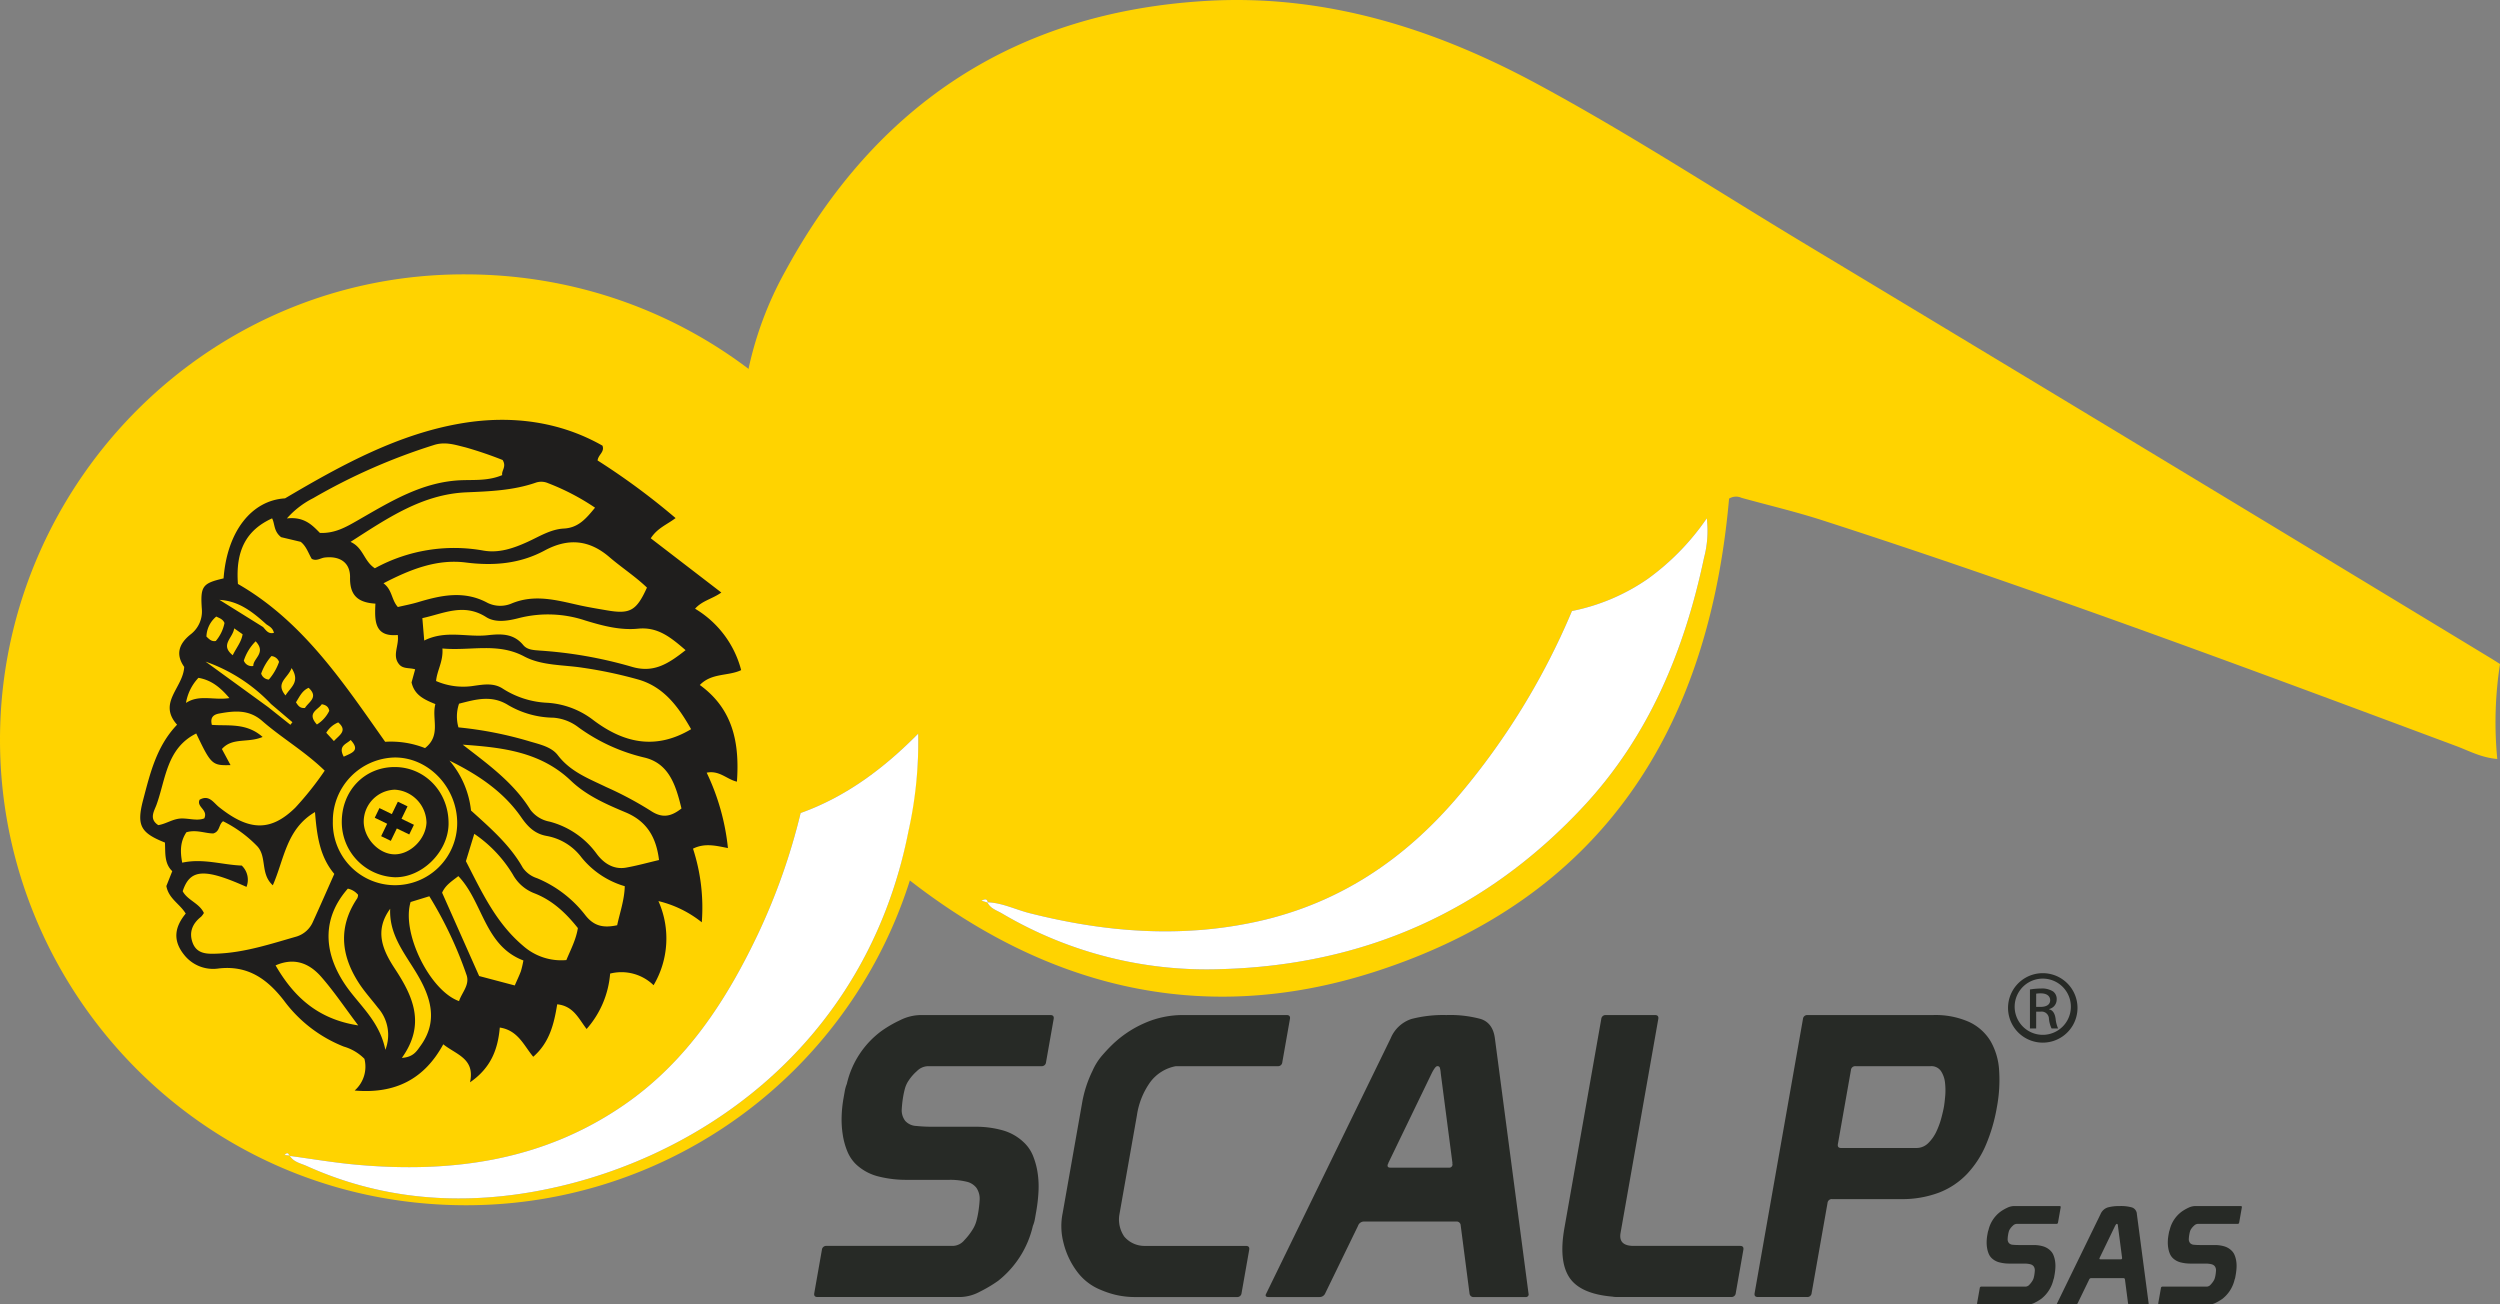 <svg xmlns="http://www.w3.org/2000/svg" width="526.433" height="274.69" viewBox="0 0 526.433 274.69"><rect x="0" y="0" width="526.433" height="274.69" fill="#808080" stroke="none"/><g id="Groupe_407" data-name="Groupe 407" transform="translate(-35.647 -285.2)"><g id="Groupe_402" data-name="Groupe 402"><path id="Trac&#xE9;_1130" data-name="Trac&#xE9; 1130" d="M226.217,533.642a23.565,23.565,0,0,1-5.389-.662,10.67,10.67,0,0,1-4.886-2.569,8.054,8.054,0,0,1-1.871-2.773,15.235,15.235,0,0,1-.958-3.478,20.687,20.687,0,0,1-.241-3.809,26.232,26.232,0,0,1,.391-3.851q.144-.827.277-1.574a7.6,7.6,0,0,1,.429-1.49,19.128,19.128,0,0,1,7.351-11.179,25.392,25.392,0,0,1,3.871-2.237,9.922,9.922,0,0,1,4.246-1.076h27.4c.551,0,.779.277.683.828l-1.607,9.109a.9.9,0,0,1-.974.828H231.015a3.426,3.426,0,0,0-2.293,1.035,9.782,9.782,0,0,0-1.709,1.948,5.657,5.657,0,0,0-.79,1.654q-.229.829-.374,1.658a23.652,23.652,0,0,0-.316,2.732,3.651,3.651,0,0,0,.723,2.484,3.3,3.3,0,0,0,2.332,1.076,33.056,33.056,0,0,0,3.491.166h9.271a20.694,20.694,0,0,1,5.255.706,10.539,10.539,0,0,1,4.741,2.691,7.952,7.952,0,0,1,1.86,2.814,15.878,15.878,0,0,1,.946,3.563,19.321,19.321,0,0,1,.168,3.974,34.144,34.144,0,0,1-.452,3.974q-.16.91-.306,1.738a6.392,6.392,0,0,1-.415,1.408,20.607,20.607,0,0,1-7.34,11.594,28.7,28.7,0,0,1-3.839,2.277,9.138,9.138,0,0,1-4.045,1.117H207.792c-.553,0-.779-.275-.681-.826l1.606-9.111a.9.9,0,0,1,.974-.828h26.654a3.245,3.245,0,0,0,2.365-1.2,13.164,13.164,0,0,0,1.71-2.194,6.552,6.552,0,0,0,.8-1.738c.152-.553.284-1.131.39-1.74a24.426,24.426,0,0,0,.323-2.773,4.089,4.089,0,0,0-.7-2.609,3.642,3.642,0,0,0-2.134-1.283,14.542,14.542,0,0,0-3.535-.373Z" fill="#272a26"></path><path id="Trac&#xE9;_1131" data-name="Trac&#xE9; 1131" d="M263.516,517.41a24.868,24.868,0,0,1,2.177-6.707,12.887,12.887,0,0,1,1.912-3.105q1.094-1.281,2.2-2.359a23.011,23.011,0,0,1,6.942-4.636,19.819,19.819,0,0,1,7.907-1.659h21.935c.552,0,.779.277.683.828l-1.607,9.109a.894.894,0,0,1-.974.828H283.252a8.681,8.681,0,0,0-5.394,3.356,15.95,15.95,0,0,0-2.806,6.995l-3.7,20.952a6.329,6.329,0,0,0,1.052,4.6,5.587,5.587,0,0,0,4.17,1.945h21.437c.552,0,.779.277.682.828l-1.606,9.111a.9.9,0,0,1-.974.826h-21.19a17.982,17.982,0,0,1-4.308-.453,19.268,19.268,0,0,1-3.127-1.035,11.587,11.587,0,0,1-4.965-3.77,16.823,16.823,0,0,1-2.953-6.251,13.742,13.742,0,0,1-.147-6.211Z" fill="#272a26"></path><path id="Trac&#xE9;_1132" data-name="Trac&#xE9; 1132" d="M328.493,503.829a7.132,7.132,0,0,1,4.357-4.057,26.616,26.616,0,0,1,7.346-.828,24.673,24.673,0,0,1,7.262.828q2.543.831,2.97,4.057l7.117,53.993a.586.586,0,0,1-.668.5H346.034a.83.83,0,0,1-.944-.744l-1.86-14.325a.847.847,0,0,0-.931-.831H322.845a1.323,1.323,0,0,0-1.236.912l-6.883,14.162a1.291,1.291,0,0,1-1.223.826H302.742c-.443,0-.632-.164-.574-.5Zm10.537,7.37a5.523,5.523,0,0,0-.2-1.2.5.5,0,0,0-.529-.291q-.416,0-1.172,1.49L328,530.081a.662.662,0,0,1-.086.248.424.424,0,0,0-.069.166c-.069.388.117.578.559.578h12.333a.673.673,0,0,0,.765-.578.378.378,0,0,0-.012-.166.527.527,0,0,1,0-.248Z" fill="#272a26"></path><path id="Trac&#xE9;_1133" data-name="Trac&#xE9; 1133" d="M402.752,548.381l-1.6,9.111a.9.9,0,0,1-.976.826H376.167a4.763,4.763,0,0,1-.977-.082q-6.771-.578-9.061-4.016t-1.064-10.394l7.768-44.054a.9.9,0,0,1,.974-.828h10.346c.553,0,.779.277.684.828l-7.944,45.049q-.48,2.733,2.746,2.732h22.432C402.62,547.553,402.85,547.83,402.752,548.381Z" fill="#272a26"></path><path id="Trac&#xE9;_1134" data-name="Trac&#xE9; 1134" d="M415.3,499.772a.9.9,0,0,1,.976-.828h26.4a17.409,17.409,0,0,1,7.608,1.45,10.387,10.387,0,0,1,4.506,4.017,13.907,13.907,0,0,1,1.815,6.126,30.864,30.864,0,0,1-.463,7.783,35.661,35.661,0,0,1-2.312,7.953,20.7,20.7,0,0,1-3.976,6.126,16.164,16.164,0,0,1-5.908,3.934,22,22,0,0,1-8.1,1.367h-14.4a.891.891,0,0,0-.972.826l-3.345,18.966a.894.894,0,0,1-.971.826H405.806c-.554,0-.779-.275-.681-.826l10.015-56.809Zm11.077,9.937a.892.892,0,0,0-.972.828l-2.747,15.57q-.147.829.681.828H439.15a3.492,3.492,0,0,0,2.542-1.037,8.338,8.338,0,0,0,1.713-2.441,16.97,16.97,0,0,0,1.042-2.858q.381-1.448.528-2.279c.1-.549.189-1.31.275-2.275a14.115,14.115,0,0,0-.033-2.857,5.51,5.51,0,0,0-.852-2.444,2.431,2.431,0,0,0-2.177-1.035Z" fill="#272a26"></path></g><g id="Groupe_403" data-name="Groupe 403"><path id="Trac&#xE9;_1135" data-name="Trac&#xE9; 1135" d="M458.641,551.275a8.127,8.127,0,0,1-1.88-.232,3.7,3.7,0,0,1-1.707-.9,2.779,2.779,0,0,1-.652-.97,5.266,5.266,0,0,1-.334-1.213,6.886,6.886,0,0,1-.084-1.331,8.933,8.933,0,0,1,.135-1.344c.035-.191.066-.375.1-.547a2.782,2.782,0,0,1,.15-.523,6.686,6.686,0,0,1,2.568-3.9,8.837,8.837,0,0,1,1.351-.779,3.477,3.477,0,0,1,1.482-.376h9.562q.289,0,.237.289l-.559,3.179a.314.314,0,0,1-.34.289h-8.349a1.186,1.186,0,0,0-.8.362,3.518,3.518,0,0,0-.6.679,1.909,1.909,0,0,0-.274.578,5.575,5.575,0,0,0-.131.578,7.672,7.672,0,0,0-.111.955,1.287,1.287,0,0,0,.25.867,1.171,1.171,0,0,0,.816.375,11.643,11.643,0,0,0,1.219.06h3.235a7.247,7.247,0,0,1,1.834.243,3.68,3.68,0,0,1,1.654.939,2.734,2.734,0,0,1,.65.984,5.383,5.383,0,0,1,.33,1.242,6.75,6.75,0,0,1,.06,1.388,11.836,11.836,0,0,1-.158,1.388c-.037.213-.074.413-.107.608a2.2,2.2,0,0,1-.145.49,7.185,7.185,0,0,1-2.562,4.046,10.346,10.346,0,0,1-1.339.8,3.2,3.2,0,0,1-1.412.39H452.209c-.193,0-.269-.1-.236-.289l.562-3.179a.308.308,0,0,1,.336-.291h9.3a1.139,1.139,0,0,0,.824-.418,4.649,4.649,0,0,0,.6-.767,2.409,2.409,0,0,0,.281-.609c.053-.19.1-.393.135-.6a9.083,9.083,0,0,0,.113-.97,1.446,1.446,0,0,0-.242-.91,1.285,1.285,0,0,0-.746-.449,5.114,5.114,0,0,0-1.234-.129Z" fill="#272a26"></path><path id="Trac&#xE9;_1136" data-name="Trac&#xE9; 1136" d="M477.961,540.871a2.481,2.481,0,0,1,1.521-1.418,9.264,9.264,0,0,1,2.564-.289,8.594,8.594,0,0,1,2.536.289,1.539,1.539,0,0,1,1.035,1.418l2.484,18.845a.2.2,0,0,1-.232.174h-3.786a.289.289,0,0,1-.327-.26l-.65-5a.3.3,0,0,0-.324-.291h-6.791a.466.466,0,0,0-.432.32l-2.4,4.944a.452.452,0,0,1-.427.289h-3.755c-.153,0-.221-.058-.2-.174Zm3.677,2.57a1.927,1.927,0,0,0-.069-.418.176.176,0,0,0-.185-.1c-.1,0-.234.174-.41.52l-3.185,6.592a.234.234,0,0,1-.029.086.13.13,0,0,0-.024.057c-.025.138.041.2.194.2h4.3a.235.235,0,0,0,.268-.2.141.141,0,0,0,0-.057.176.176,0,0,1,0-.086Z" fill="#272a26"></path><path id="Trac&#xE9;_1137" data-name="Trac&#xE9; 1137" d="M496.789,551.275a8.125,8.125,0,0,1-1.879-.232,3.7,3.7,0,0,1-1.707-.9,2.779,2.779,0,0,1-.652-.97,5.216,5.216,0,0,1-.334-1.213,6.888,6.888,0,0,1-.084-1.331,8.937,8.937,0,0,1,.135-1.344c.035-.191.066-.375.1-.547a2.779,2.779,0,0,1,.15-.523,6.686,6.686,0,0,1,2.568-3.9,8.837,8.837,0,0,1,1.351-.779,3.477,3.477,0,0,1,1.482-.376h9.562c.192,0,.272.1.237.289l-.559,3.179a.314.314,0,0,1-.34.289h-8.349a1.186,1.186,0,0,0-.8.362,3.449,3.449,0,0,0-.6.679,1.909,1.909,0,0,0-.274.578,5.856,5.856,0,0,0-.132.578,7.875,7.875,0,0,0-.11.955,1.288,1.288,0,0,0,.25.867,1.171,1.171,0,0,0,.816.375,11.643,11.643,0,0,0,1.219.06h3.235a7.247,7.247,0,0,1,1.834.243,3.68,3.68,0,0,1,1.654.939,2.733,2.733,0,0,1,.65.984,5.433,5.433,0,0,1,.33,1.242,6.686,6.686,0,0,1,.059,1.388,11.839,11.839,0,0,1-.157,1.388c-.037.213-.074.413-.107.608a2.2,2.2,0,0,1-.145.49,7.186,7.186,0,0,1-2.563,4.046,10.262,10.262,0,0,1-1.338.8,3.2,3.2,0,0,1-1.412.39H490.358c-.193,0-.269-.1-.236-.289l.562-3.179a.308.308,0,0,1,.336-.291h9.305a1.139,1.139,0,0,0,.824-.418,4.7,4.7,0,0,0,.6-.767,2.369,2.369,0,0,0,.28-.609,6.03,6.03,0,0,0,.136-.6,9.075,9.075,0,0,0,.113-.97,1.447,1.447,0,0,0-.242-.91,1.285,1.285,0,0,0-.746-.449,5.114,5.114,0,0,0-1.234-.129Z" fill="#272a26"></path></g><g id="Groupe_404" data-name="Groupe 404"><path id="Trac&#xE9;_1138" data-name="Trac&#xE9; 1138" d="M465.815,490.125a7.313,7.313,0,1,1-.031,0Zm-.031,1.145a5.919,5.919,0,1,0,.031,0Zm-1.375,10.5H463.1v-8.215a15.041,15.041,0,0,1,2.324-.2,4.328,4.328,0,0,1,2.552.621,1.971,1.971,0,0,1,.752,1.7,2.043,2.043,0,0,1-1.6,2v.063c.72.134,1.21.785,1.376,2a6.821,6.821,0,0,0,.522,2.027h-1.375a6.1,6.1,0,0,1-.555-2.1,1.538,1.538,0,0,0-1.769-1.439h-.916Zm0-4.548h.949c1.082,0,2-.392,2-1.406,0-.72-.523-1.443-2-1.443a6.341,6.341,0,0,0-.949.067Z" fill="#272a26"></path></g><path id="Trac&#xE9;_1139" data-name="Trac&#xE9; 1139" d="M399.744,390.2c-4.3,48.752-26.9,84.32-74.74,99.669-36.742,11.788-70.245,3.027-100.043-21.075,11.138-41.867.53-76.9-31.741-105.711a74.543,74.543,0,0,1,7.81-20.819c19.1-35.134,48.541-54.5,88.6-56.873,24.922-1.474,47.933,5.758,69.6,17.432,19.357,10.431,37.791,22.462,56.624,33.8q72.225,43.47,144.3,87.189c.59.357,1.168.734,1.928,1.213a79.923,79.923,0,0,0-.574,19.995c-3.369-.277-5.955-1.718-8.621-2.713-44.276-16.521-88.553-33.04-133.538-47.562-5.588-1.8-11.322-3.15-16.986-4.716A2.757,2.757,0,0,0,399.744,390.2ZM243.647,475.2c-.139-.759-.58-.721-1.335-.339l1.277.391c.617,1.271,1.948,1.641,3.022,2.274a84.7,84.7,0,0,0,46.183,11.745c30.159-.837,55.772-12.207,76.324-34.292,13.741-14.766,21.222-32.8,25.353-52.329a22.413,22.413,0,0,0,.584-8.31A51.836,51.836,0,0,1,382.621,407.1a42.7,42.7,0,0,1-15.963,6.765,150.322,150.322,0,0,1-23.822,38.856c-11.448,13.549-25.423,22.887-42.935,26.634-15.986,3.421-31.762,2.1-47.447-1.866C249.514,476.747,246.75,475.323,243.647,475.2Z" fill="#ffd300"></path><g id="Groupe_405" data-name="Groupe 405"><path id="Trac&#xE9;_1140" data-name="Trac&#xE9; 1140" d="M133.891,342.975c54.524.159,98.526,43.854,97.922,98.808a97.982,97.982,0,0,1-98.225,97.209c-56.413-.1-99.6-46.96-97.892-101.1C37.333,386,80.05,342.667,133.891,342.975ZM96.573,528.593c-.183-.59-.457-.786-1-.176l1.062.112c.8,1.382,2.327,1.626,3.6,2.2,14.971,6.759,30.708,8.242,46.695,5.595,34.314-5.683,70.981-30.151,80.014-76.087a86.55,86.55,0,0,0,2.051-20.555c-7.225,7.324-15.2,13.3-24.752,16.716a132.47,132.47,0,0,1-9.029,25.572c-6.662,13.983-14.958,26.724-27.947,35.748-17.147,11.912-36.424,14.569-56.662,12.731C105.9,530.022,101.246,529.221,96.573,528.593Z" fill="#ffd300"></path></g><g id="Groupe_406" data-name="Groupe 406"><path id="Trac&#xE9;_1141" data-name="Trac&#xE9; 1141" d="M74.756,477.576c-1.251-2.063-3.6-3.145-4.078-5.8l1.243-3.131c-1.726-1.649-1.423-3.91-1.539-6.022-5.123-2.043-6.014-3.578-4.6-8.966,1.477-5.624,2.836-11.348,7.154-15.854-4.153-4.648,1.291-7.771,1.5-12.171-1.713-2.442-1.377-4.734,1.473-6.947a6.052,6.052,0,0,0,2.246-5.164c-.348-4.87.078-5.485,4.57-6.528.747-9.948,5.947-16.439,12.944-16.851,12.1-7.159,24.081-13.668,37.492-15.857,9.988-1.63,20.207-.442,29.349,4.757.5,1.345-.873,1.868-1.031,3.118a146.745,146.745,0,0,1,16.43,12.134c-1.834,1.386-3.845,2.1-5.229,4.257l14.861,11.421c-1.92,1.359-4.071,1.724-5.529,3.409a21.286,21.286,0,0,1,9.705,12.929c-2.744,1.308-6.2.536-8.705,3.133,7.026,5.087,8.386,12.235,7.813,20.352-2.124-.472-3.676-2.432-6.37-1.892a48.136,48.136,0,0,1,4.476,15.876c-2.514-.48-4.842-1.117-7.356.125a40.06,40.06,0,0,1,1.85,15.509,23.33,23.33,0,0,0-9.134-4.469,19.32,19.32,0,0,1-1.018,17.717,9.7,9.7,0,0,0-9.149-2.448,19.993,19.993,0,0,1-4.953,11.666c-1.7-2.206-2.764-4.839-6.191-5.2-.658,4.035-1.586,8.05-5.046,11.047-1.96-2.323-3.176-5.566-7.043-6.151-.4,4.508-1.8,8.451-6.27,11.532,1.1-5.01-2.864-5.8-5.634-8.006-3.933,7.229-10,10.49-18.658,9.735a6.692,6.692,0,0,0,2.055-6.68,10,10,0,0,0-4.332-2.569,28.862,28.862,0,0,1-12.63-9.718c-3.522-4.54-7.6-7.437-13.722-6.736a7.769,7.769,0,0,1-7.316-2.919C71.938,483.151,72.484,480.323,74.756,477.576Zm16.288-60.337c.6.647,1.093,1.539,2.286,1.218-.245-1.04-.977-1.37-1.6-1.8-2.826-2.545-5.746-4.918-9.867-5.142Zm1.1,16.884,4.651,3.7.428-.547-4.5-3.827a34.876,34.876,0,0,0-13.792-8.931Zm33,8.607c3.477-2.705,1.342-6.212,2.184-9.265-2.38-.973-4.4-1.877-5.018-4.565l.76-2.759c-1.192-.368-2.475-.046-3.326-.995-1.623-1.883,0-3.961-.339-6.236-5.024.473-4.859-3.183-4.707-6.6-3.795-.229-5.4-1.838-5.339-5.513.056-3.144-2.154-4.574-5.347-4.194-.879.105-1.69.815-2.718.28-.715-1.193-1.14-2.668-2.33-3.589l-4.12-.98c-1.6-1.254-1.295-2.823-1.9-3.961-5.481,2.494-7.722,6.839-7.192,13.814,13.631,7.829,22.139,20.664,31,33.235A19.5,19.5,0,0,1,125.144,442.73ZM87.551,471.955c-8.9-3.992-11.9-3.778-13.433.913,1.024,1.923,3.5,2.5,4.462,4.582a3.839,3.839,0,0,1-.6.8c-1.817,1.429-2.575,3.273-1.776,5.453.893,2.434,3.1,2.389,5.2,2.307,5.769-.225,11.208-2.032,16.687-3.6a5.532,5.532,0,0,0,3.47-3.142c1.51-3.3,2.962-6.632,4.481-10.048-3.1-3.675-3.674-8.167-4.065-13.024-6.067,3.567-6.478,9.978-8.884,15.423-2.736-2.453-1.121-6.14-3.42-8.374a26.044,26.044,0,0,0-7.055-5.113c-.954.714-.627,2.159-2.067,2.57-1.684,0-3.57-.862-5.651-.251-1.252,1.862-1.374,3.881-.883,6.407,4.423-.959,8.482.469,12.533.609A4.115,4.115,0,0,1,87.551,471.955Zm16.473-24.473c-4.241-4.111-9.048-6.873-13.161-10.469-2.815-2.461-5.863-2.144-9.051-1.566-1.066.193-1.986.7-1.552,2.391,3.4.269,7.257-.5,10.687,2.545-3.116,1.327-6.378.039-8.573,2.543l1.819,3.382c-3.867.113-4.1-.1-7.223-6.658-6.246,3.108-6.408,9.585-8.36,14.988-.48,1.329-1.651,3.011.368,4.311,1.68-.26,3.1-1.364,4.893-1.4,1.642-.03,3.35.559,4.795-.026.859-1.836-1.693-2.36-.989-3.92,1.983-1.129,2.909.605,4.075,1.537,6.382,5.1,10.926,5.168,16.068.143A66.444,66.444,0,0,0,104.024,447.482Zm10.56-42.616a34.742,34.742,0,0,1,22.881-3.723c3.253.564,6.3-.484,9.255-1.828,2.48-1.127,4.869-2.67,7.654-2.816,3.119-.163,4.733-2.172,6.573-4.395a48.975,48.975,0,0,0-9.878-5.155,3.587,3.587,0,0,0-2.662-.094c-4.706,1.621-9.6,1.808-14.518,2.015-9.313.392-16.642,5.442-24.431,10.436C112.18,400.53,112.243,403.348,114.584,404.866Zm66.591,33.88c-2.684-4.746-5.731-8.863-11.018-10.425a92.028,92.028,0,0,0-11.731-2.5c-4.166-.658-8.665-.407-12.411-2.4-5.62-2.986-11.284-1.114-17.207-1.669.2,2.739-1.137,4.607-1.335,6.857a14.346,14.346,0,0,0,8.085.989c2.028-.283,4.1-.624,6,.637a18.861,18.861,0,0,0,9.387,2.954,17.632,17.632,0,0,1,9.726,3.712C166.813,441.5,173.536,443.3,181.175,438.746Zm-61.749-25.724c1.393-.33,2.841-.6,4.242-1.019,4.9-1.474,9.734-2.515,14.642.145a6.084,6.084,0,0,0,5.058.133c4.8-2,9.4-.727,14.075.323,2.007.451,4.041.782,6.069,1.129,4.821.824,6.164.064,8.366-4.8-2.432-2.341-5.327-4.208-7.914-6.429-4.309-3.7-8.745-4.009-13.616-1.391-5.234,2.814-10.739,3.279-16.624,2.535-6.056-.766-11.615,1.407-17.329,4.374C118.277,409.408,118.051,411.513,119.426,413.022Zm12.757,25.345a79.227,79.227,0,0,1,15.179,3.005c2.091.607,4.447,1.147,5.748,2.854,2.653,3.48,6.46,4.9,10.143,6.685a74.046,74.046,0,0,1,9.352,4.981c2.478,1.673,4.34,1.284,6.544-.448-1.156-4.725-2.539-9.46-7.793-10.721a38.6,38.6,0,0,1-13.876-6.348,9.821,9.821,0,0,0-5.339-2.05,19.306,19.306,0,0,1-9.467-2.642c-3.538-2.214-6.923-1.181-10.365-.307A8.345,8.345,0,0,0,132.183,438.367Zm.9,3.64c5.312,4.125,10.687,7.953,14.262,13.725a6.5,6.5,0,0,0,4.013,2.476,17.821,17.821,0,0,1,9.947,6.8c1.422,1.915,3.513,3.366,6.182,2.89,2.32-.413,4.6-1.051,6.933-1.6-.57-4.641-2.433-8.107-7.038-10.038-4.078-1.71-8.257-3.541-11.5-6.646C149.447,443.466,141.351,442.586,133.083,442.007ZM96.056,394.369c3.7-.437,5.418,1.5,6.96,3.053,3.18.118,5.512-1.248,7.914-2.624,6.939-3.972,13.755-8.263,22.178-8.488,2.705-.072,5.507.117,8.294-1.067-.2-.959.97-1.745.083-3.179a81.205,81.205,0,0,0-7.788-2.653c-2.156-.521-4.3-1.288-6.721-.488a125.693,125.693,0,0,0-25.368,11.17A18.511,18.511,0,0,0,96.056,394.369Zm83.957,27.737c-3.191-2.765-5.888-4.934-10.014-4.525-3.784.374-7.484-.616-11.106-1.721a24.82,24.82,0,0,0-13.826-.549c-2.323.607-5.034,1.112-7.05-.172-4.723-3.008-8.939-.741-13.434.223l.395,4.72c4.529-2.266,9-.639,13.362-1.123,2.852-.316,5.441-.392,7.49,2.077.861,1.037,2.226,1.05,3.486,1.158a90.309,90.309,0,0,1,19.194,3.362C173.228,427.028,176.32,425.017,180.013,422.106ZM130.3,445.364a19.372,19.372,0,0,1,4.53,10.512c4.123,3.73,8.206,7.259,10.906,12.047a5.8,5.8,0,0,0,2.994,2.2,24.909,24.909,0,0,1,10.028,7.607c1.835,2.449,3.836,2.947,6.85,2.3.548-2.615,1.517-5.255,1.6-8.216a18.312,18.312,0,0,1-9.088-6.033,11.772,11.772,0,0,0-7.412-4.562c-2.446-.451-3.91-1.909-5.3-3.919C141.624,451.841,136.225,448.287,130.3,445.364Zm27.036,35.268c-2.477-3.117-5.344-5.861-9.187-7.339a8.746,8.746,0,0,1-4.518-3.957,27.483,27.483,0,0,0-8.114-8.553c-.664,2.171-1.219,3.988-1.761,5.758,3.356,6.521,6.34,13.03,12.09,17.865a12.1,12.1,0,0,0,9.062,2.96C155.834,485.125,156.924,483.121,157.334,480.632Zm-11.474,6.819c-8.219-3.113-8.473-12.289-13.7-17.764-1.421,1.113-2.7,1.887-3.419,3.489l7.8,17.551,7.5,1.984c.487-1.116.927-2.034,1.287-2.981A21.426,21.426,0,0,0,145.86,487.451Zm-23.752-12.31c-1.979,6.494,4.087,18.718,10.2,20.867.585-1.8,2.256-3.36,1.609-5.418a83.285,83.285,0,0,0-7.866-16.662Zm-16.371-17.032a13.094,13.094,0,1,0,26.182.412c0-7.576-6.134-13.945-13.3-13.811A13.326,13.326,0,0,0,105.737,458.109Zm3.151,14.215c-5.174,5.884-5.378,12.854-.754,19.926,2.881,4.406,7.371,7.711,8.659,14.014a8.649,8.649,0,0,0-1.574-8.864c-1.322-1.722-2.8-3.34-3.978-5.153-3.821-5.872-4.429-11.867-.344-17.924a2.227,2.227,0,0,0,.148-.7A3.817,3.817,0,0,0,108.888,472.324Zm11.377,35.644c2.465-.175,3.143-1.459,3.921-2.527,3.887-5.34,2.061-10.519-.864-15.377-2.547-4.23-5.759-8.085-5.513-13.5-3.388,4.625-1.6,8.7,1,12.646C122.621,495.006,125.345,500.892,120.265,507.968Zm-9.183-6.844c-2.84-3.763-5.126-7.189-7.82-10.257-2.9-3.3-6.153-3.889-9.588-2.381C97.414,494.936,102.407,499.786,111.082,501.124ZM74.813,433.218c2.8-1.848,5.863-.5,9.145-1.018-1.93-2.271-3.834-3.807-6.527-4.265A10.079,10.079,0,0,0,74.813,433.218Zm6.37-18.187a5.737,5.737,0,0,0-2.069,4.208c.641.63,1.125,1.1,1.979.934a8.363,8.363,0,0,0,1.825-3.784C82.579,415.58,81.9,415.382,81.183,415.031Zm11.62,8.321a11.23,11.23,0,0,0-2.161,3.69,1.8,1.8,0,0,0,1.617,1.258,11.4,11.4,0,0,0,2.147-3.72A1.865,1.865,0,0,0,92.8,423.352Zm-3.819,2.083c-.047-1.61,2.807-2.757.494-5.193a10.13,10.13,0,0,0-2.486,4.063A1.762,1.762,0,0,0,88.984,425.435Zm6.78,6.21c1.1-1.785,3.146-2.834,1.289-5.766C96.22,428.084,93.565,428.967,95.764,431.645Zm-10.8-14.134c-.3,2.1-3.041,3.468-.312,5.663.813-1.655,1.818-2.782,2.083-4.415Zm13.008,15.573c.468.757.88,1.295,1.895,1.194.733-1.243,2.965-2.239.763-4.245C99.255,430.647,98.765,431.835,97.972,433.084Zm4.408,4.674a6.9,6.9,0,0,0,2.6-2.88c-.154-.775-.577-1.208-1.574-1.387C102.633,434.682,100.163,435.311,102.38,437.758Zm5.65,6.78c1.735-.82,3.525-1.266,1.465-3.514C108.511,441.927,106.805,442.253,108.03,444.538Zm-2.07-3.287c1.132-1.264,2.957-2.165.91-3.932a5.215,5.215,0,0,0-2.522,2.181Z" fill="#1f1e1d"></path><path id="Trac&#xE9;_1142" data-name="Trac&#xE9; 1142" d="M107.618,458.261c0-6.539,4.744-11.494,11.049-11.542,6.464-.049,11.538,5.287,11.434,12.023-.091,5.859-5.625,11.307-11.357,11.181A11.622,11.622,0,0,1,107.618,458.261Zm4.619-.2c-.069,3.586,3.173,7.065,6.561,7.039,3.311-.025,6.5-3.213,6.656-6.664a7.085,7.085,0,0,0-6.662-6.949A6.757,6.757,0,0,0,112.237,458.065Z" fill="#1f1e1d"></path><path id="Trac&#xE9;_1143" data-name="Trac&#xE9; 1143" d="M122.808,458.881l-2.613-1.266L121.461,455l-2.036-.986-1.266,2.613-2.613-1.266-.987,2.036,2.613,1.266-1.266,2.613,2.036.987,1.266-2.613,2.613,1.266Z" fill="#161615"></path></g><path id="Trac&#xE9;_1144" data-name="Trac&#xE9; 1144" d="M243.647,475.2c-.139-.759-.58-.721-1.335-.339l1.277.391c.617,1.271,1.948,1.641,3.022,2.274a84.7,84.7,0,0,0,46.183,11.745c30.159-.837,55.772-12.207,76.324-34.292,13.741-14.766,21.222-32.8,25.353-52.329a22.413,22.413,0,0,0,.584-8.31A51.836,51.836,0,0,1,382.621,407.1a42.7,42.7,0,0,1-15.963,6.765,150.322,150.322,0,0,1-23.822,38.856c-11.448,13.549-25.423,22.887-42.935,26.634-15.986,3.421-31.762,2.1-47.447-1.866C249.514,476.747,246.75,475.323,243.647,475.2Z" fill="#fff"></path><path id="Trac&#xE9;_1145" data-name="Trac&#xE9; 1145" d="M96.573,528.593c-.183-.59-.457-.786-1-.176l1.062.112c.8,1.382,2.327,1.626,3.6,2.2,14.971,6.759,30.708,8.242,46.695,5.595,34.314-5.683,70.981-30.151,80.014-76.087a86.55,86.55,0,0,0,2.051-20.555c-7.225,7.324-15.2,13.3-24.752,16.716a132.47,132.47,0,0,1-9.029,25.572c-6.662,13.983-14.958,26.724-27.947,35.748-17.147,11.912-36.424,14.569-56.662,12.731C105.9,530.022,101.246,529.221,96.573,528.593Z" fill="#fff"></path></g></svg>